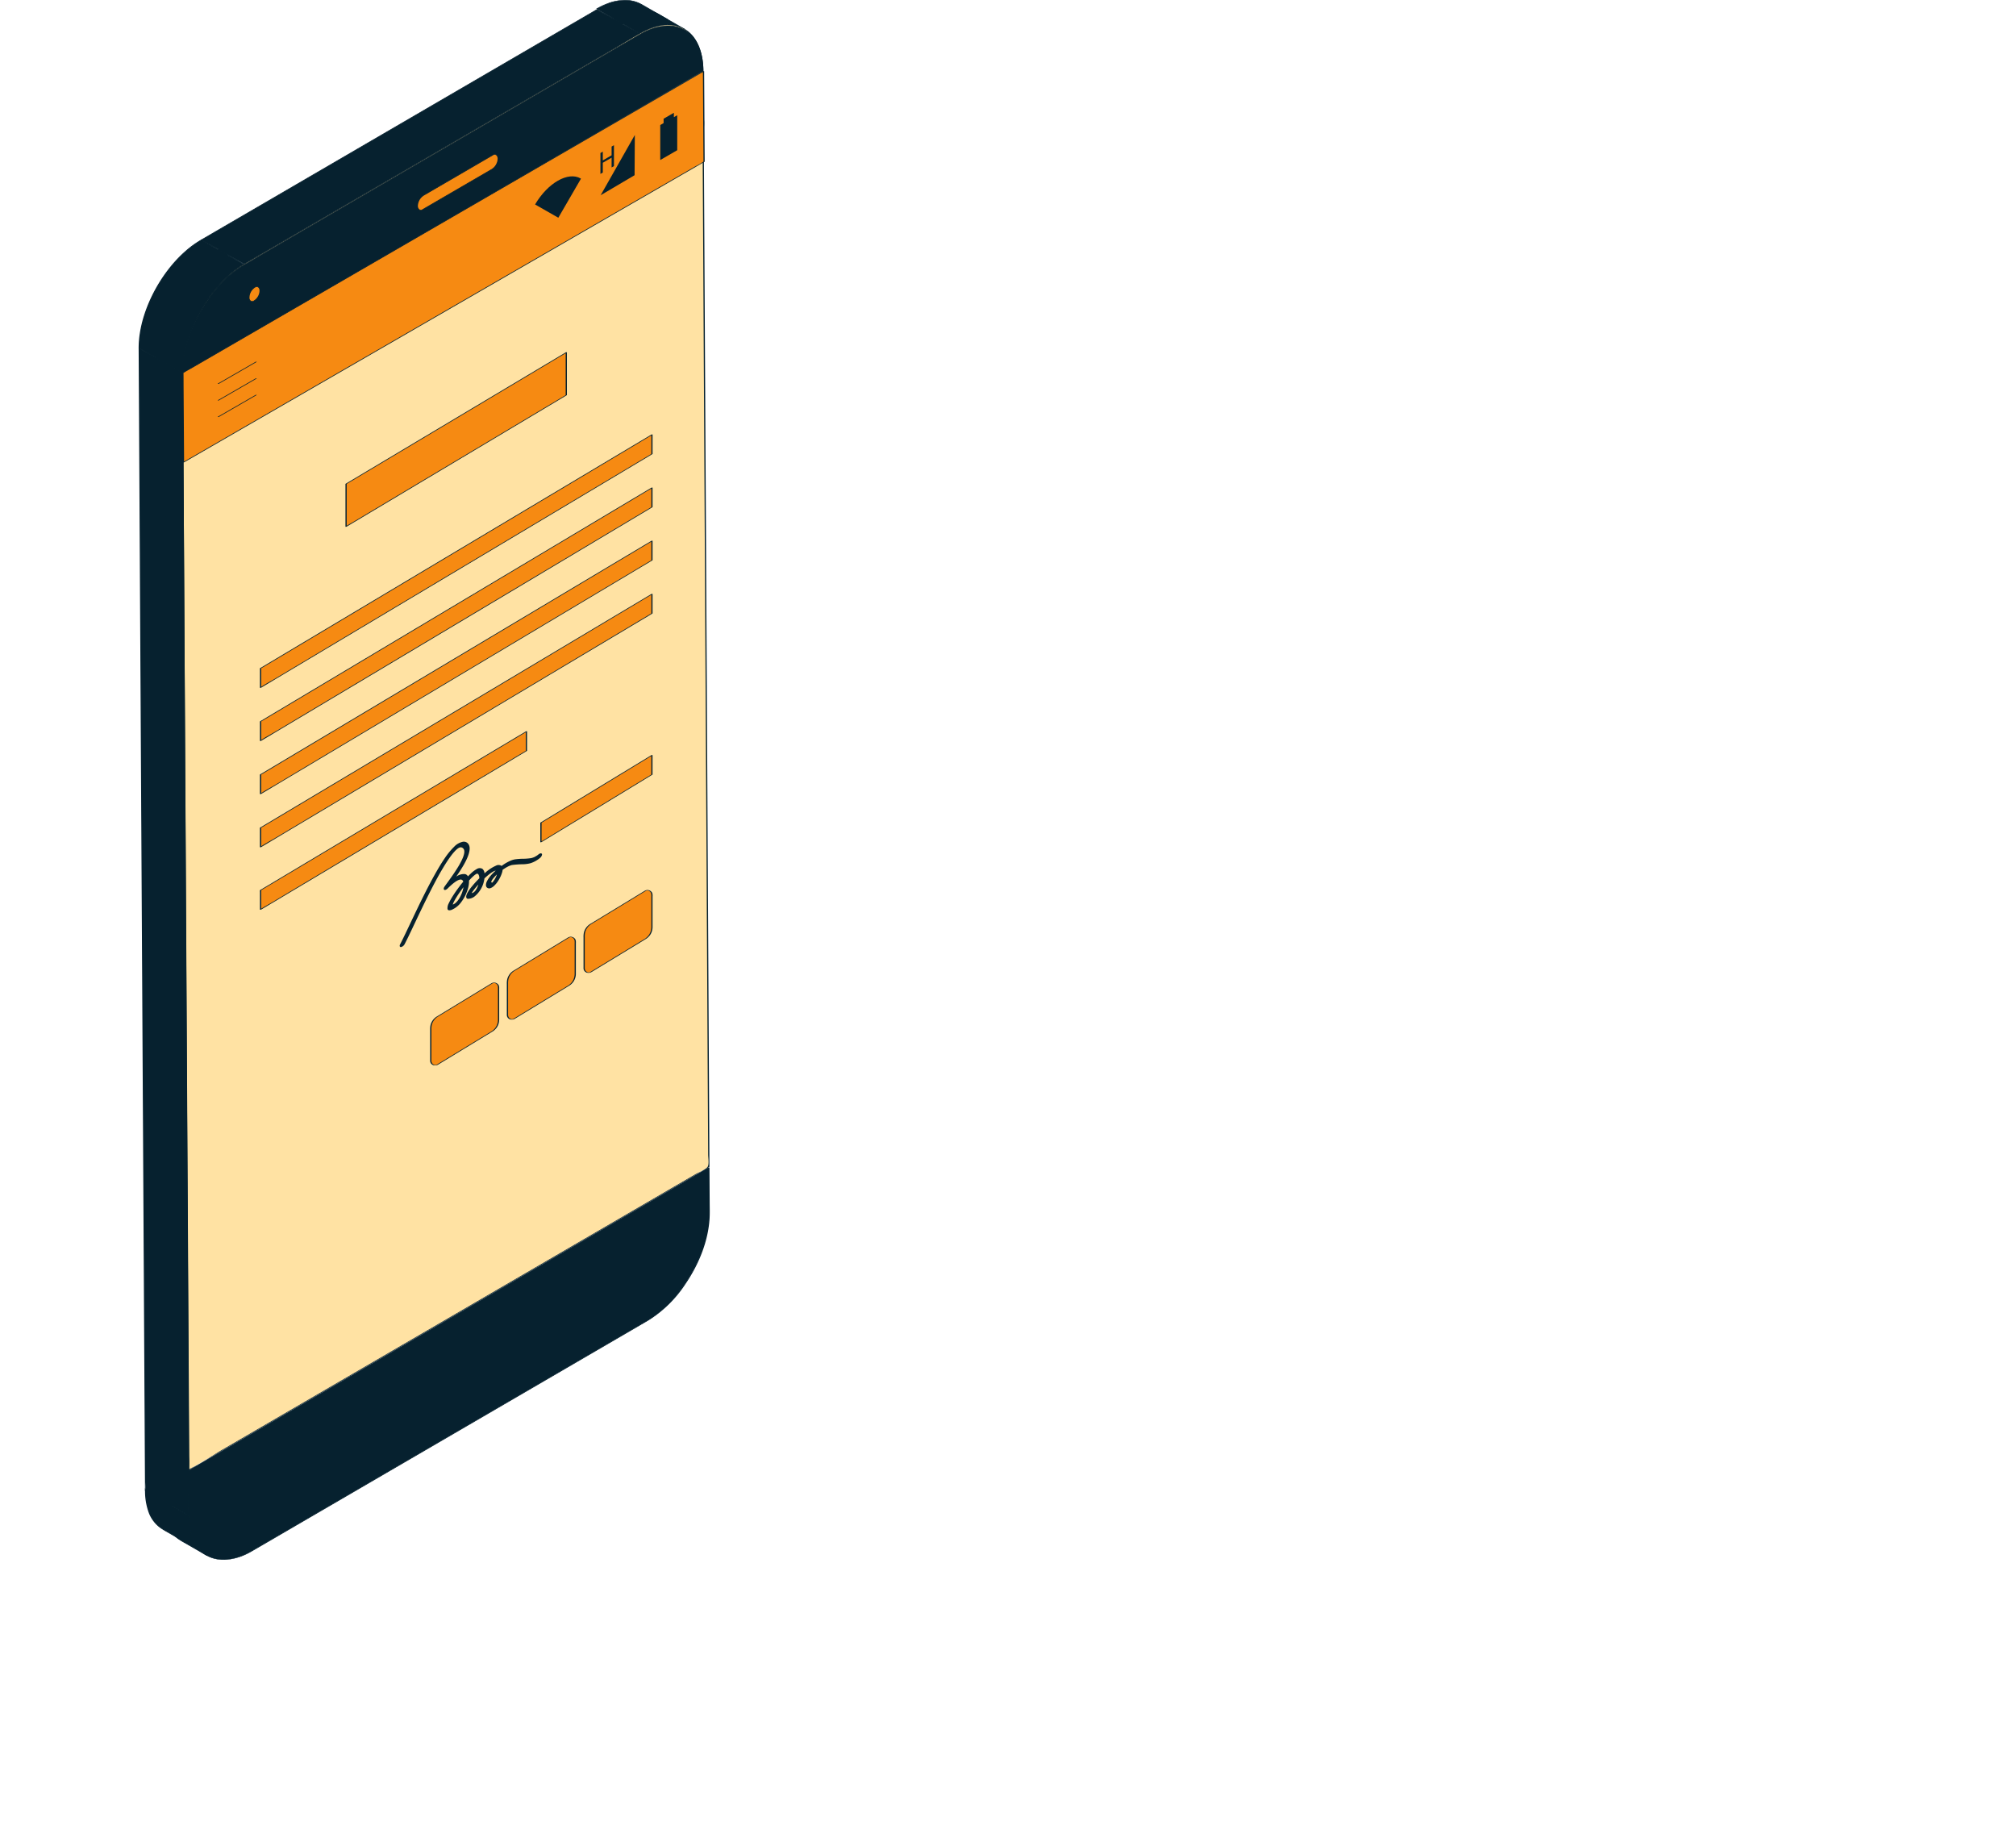<svg xmlns="http://www.w3.org/2000/svg" xmlns:xlink="http://www.w3.org/1999/xlink" width="829" height="754" viewBox="0 0 829 754">
  <defs>
    <clipPath id="clip-path">
      <rect id="Rectangle_630" data-name="Rectangle 630" width="217.608" height="635.284" fill="none"/>
    </clipPath>
    <clipPath id="clip-path-3">
      <rect id="Rectangle_624" data-name="Rectangle 624" width="18.761" height="22.755" fill="none"/>
    </clipPath>
    <clipPath id="clip-path-4">
      <rect id="Rectangle_625" data-name="Rectangle 625" width="29.452" height="9.869" fill="none"/>
    </clipPath>
    <clipPath id="clip-path-5">
      <rect id="Rectangle_626" data-name="Rectangle 626" width="20.833" height="480.126" fill="none"/>
    </clipPath>
    <clipPath id="clip-path-6">
      <rect id="Rectangle_627" data-name="Rectangle 627" width="173.811" height="100.625" fill="none"/>
    </clipPath>
    <clipPath id="clip-path-7">
      <rect id="Rectangle_628" data-name="Rectangle 628" width="36.694" height="50.855" fill="none"/>
    </clipPath>
    <clipPath id="clip-path-8">
      <rect id="Rectangle_636" data-name="Rectangle 636" width="217.609" height="635.628" fill="none"/>
    </clipPath>
    <clipPath id="clip-path-10">
      <rect id="Rectangle_631" data-name="Rectangle 631" width="18.762" height="22.755" fill="none"/>
    </clipPath>
    <clipPath id="clip-path-11">
      <rect id="Rectangle_632" data-name="Rectangle 632" width="29.454" height="9.869" fill="none"/>
    </clipPath>
    <clipPath id="clip-path-12">
      <rect id="Rectangle_633" data-name="Rectangle 633" width="173.812" height="100.625" fill="none"/>
    </clipPath>
  </defs>
  <g id="maintenance_02" data-name="maintenance 02" transform="translate(57)">
    <g id="Groupe_1580" data-name="Groupe 1580" transform="translate(0 0.001)">
      <g id="Groupe_1579" data-name="Groupe 1579">
        <g id="Groupe_1578" data-name="Groupe 1578" clip-path="url(#clip-path)">
          <g id="Groupe_1577" data-name="Groupe 1577" style="isolation: isolate">
            <g id="Groupe_1576" data-name="Groupe 1576">
              <g id="Groupe_1575" data-name="Groupe 1575" clip-path="url(#clip-path)">
                <g id="Groupe_1562" data-name="Groupe 1562" transform="translate(2.631 612.529)">
                  <g id="Groupe_1561" data-name="Groupe 1561">
                    <g id="Groupe_1560" data-name="Groupe 1560" clip-path="url(#clip-path-3)">
                      <path id="Tracé_8932" data-name="Tracé 8932" d="M35.385,3661.412,24.71,3655.26c-4.641-2.675-7.527-7.437-7.585-16.431l10.676,6.152c.052,8.073,2.95,13.759,7.585,16.431" transform="translate(-16.873 -3638.745)" fill="#06212f"/>
                      <path id="Tracé_8933" data-name="Tracé 8933" d="M34.355,3660.942l-3.074-1.772-5.416-3.122c-1.084-.624-2.213-1.213-3.242-1.927a13.608,13.608,0,0,1-4.535-5.383,23.168,23.168,0,0,1-1.923-8.956q-.029-.692-.032-1.385l-.467.073,2.909,1.677,5.275,3.04,1.9,1.094.494.285c.021.012.081.033.094.054,0,0,0,0,.006,0-.043-.08-.052.206-.036.107a.928.928,0,0,0,0,.145q.005.359.019.718a23.647,23.647,0,0,0,2.017,9.157,14.2,14.2,0,0,0,4.839,5.838q.365.245.745.465a.513.513,0,0,0,.347,0c.054-.015.176-.062.083-.116a13.667,13.667,0,0,1-5.141-5.487,22.218,22.218,0,0,1-2.332-8.879q-.045-.651-.063-1.3-.005-.18-.008-.36a1.521,1.521,0,0,0,0-.327.113.113,0,0,0-.045-.079,1.66,1.66,0,0,0-.3-.175l-1.637-.943-5.212-3c-1.152-.664-2.291-1.361-3.46-1.994l-.055-.032c-.07-.04-.468-.053-.467.074a25.836,25.836,0,0,0,1.592,9.51,13.9,13.9,0,0,0,4.248,5.759,27.682,27.682,0,0,0,3.369,2.115l5.331,3.072c1.231.71,2.448,1.46,3.7,2.132l.058.034a.515.515,0,0,0,.347,0c.054-.015.176-.062.083-.116" transform="translate(-15.628 -3638.332)" fill="#06212f"/>
                    </g>
                  </g>
                </g>
                <g id="Groupe_1565" data-name="Groupe 1565" transform="translate(188.156)">
                  <g id="Groupe_1564" data-name="Groupe 1564">
                    <g id="Groupe_1563" data-name="Groupe 1563" clip-path="url(#clip-path-4)">
                      <path id="Tracé_8934" data-name="Tracé 8934" d="M1137.379,2.22l10.676,6.152c-4.7-2.706-11.174-2.317-18.278,1.819L1119.1,4.039c7.1-4.136,13.583-4.525,18.278-1.819" transform="translate(-1118.852 -0.413)" fill="#06212f"/>
                      <path id="Tracé_8935" data-name="Tracé 8935" d="M1135.931,1.866l3.619,2.085,5.742,3.309,1.315.758.429-.112a13.728,13.728,0,0,0-6.406-1.742,20.309,20.309,0,0,0-7.646,1.366,30.162,30.162,0,0,0-4.661,2.225l.435-.03-3.619-2.085L1119.4,4.331l-1.315-.758.006.081A26.184,26.184,0,0,1,1125.88.538a15.447,15.447,0,0,1,6.8.025,12.6,12.6,0,0,1,3.252,1.3.516.516,0,0,0,.347,0c.053-.015.177-.063.083-.117a13.727,13.727,0,0,0-6.406-1.742,20.307,20.307,0,0,0-7.646,1.366,30.163,30.163,0,0,0-4.661,2.225c-.046.027-.033.059.006.081l3.619,2.085,5.742,3.309,1.315.758a.527.527,0,0,0,.435-.03,26.189,26.189,0,0,1,7.792-3.117,15.445,15.445,0,0,1,6.8.025,12.6,12.6,0,0,1,3.252,1.3.516.516,0,0,0,.347,0c.053-.015.177-.063.083-.117l-3.619-2.085-5.742-3.309-1.315-.758a.516.516,0,0,0-.347,0c-.054.015-.176.063-.083.117" transform="translate(-1117.618 -0.003)" fill="#06212f"/>
                    </g>
                  </g>
                </g>
                <g id="Groupe_1568" data-name="Groupe 1568" transform="translate(0.014 143.1)">
                  <g id="Groupe_1567" data-name="Groupe 1567">
                    <g id="Groupe_1566" data-name="Groupe 1566" clip-path="url(#clip-path-5)">
                      <path id="Tracé_8936" data-name="Tracé 8936" d="M21.91,1330.441,4.2,1320.261,1.581,850.487l17.632,10.069Z" transform="translate(-1.329 -850.404)" fill="#06212f"/>
                      <path id="Tracé_8937" data-name="Tracé 8937" d="M20.879,1329.971l-11.318-6.505c-1.876-1.078-3.784-2.115-5.633-3.238-.31-.188-.631-.3-.724-.493-.5-1.029-.02-3.546-.026-4.655l-.155-27.73-.266-47.783-.341-61.282-.388-69.636q-.2-35.69-.4-71.381-.188-33.7-.375-67.406l-.32-57.49Q.819,891.558.7,870.742.667,864.219.63,857.7a64.591,64.591,0,0,0-.038-6.785c-.1-.848.216-.637-.421-.753,1.33.244,3.061,1.748,4.219,2.409l7.393,4.222c1.7.97,4.081,1.84,5.533,3.16.277.251.3.128.4.338a4.925,4.925,0,0,1,.009,1.533q.064,11.105.127,22.211.125,21.72.249,43.44.168,29.363.337,58.726.2,34.034.391,68.068l.412,71.705q.2,34.343.394,68.685l.348,60.617q.132,22.912.263,45.823l.147,25.675q.009,1.638.019,3.276c0,.108.5.089.5-.035q-.039-6.849-.079-13.7-.106-18.545-.213-37.09-.157-27.239-.313-54.479l-.377-65.633q-.2-35.62-.409-71.24-.2-35.206-.4-70.412l-.368-64.068q-.148-25.741-.3-51.481-.094-16.446-.189-32.891l-.044-7.6a3.827,3.827,0,0,0-.007-1.254c-.149-.273-.714-.467-.985-.621l-6.021-3.438L.551,850.017c-.07-.04-.467-.053-.467.073L.16,863.785l.207,37.081q.152,27.233.3,54.466.183,32.809.365,65.617.2,35.611.4,71.223.2,35.2.392,70.4.179,32.026.357,64.053.143,25.735.287,51.469.091,16.442.183,32.883.021,3.8.042,7.6a3.826,3.826,0,0,0,.007,1.254c.149.275.718.471.99.627l6.048,3.476,10.711,6.156c.1.059.563-.035.429-.112" transform="translate(-0.084 -849.989)" fill="#06212f"/>
                    </g>
                  </g>
                </g>
                <g id="Groupe_1571" data-name="Groupe 1571" transform="translate(25.519 3.914)">
                  <g id="Groupe_1570" data-name="Groupe 1570">
                    <g id="Groupe_1569" data-name="Groupe 1569" clip-path="url(#clip-path-6)">
                      <path id="Tracé_8938" data-name="Tracé 8938" d="M163.737,124.079l-10.675-5.808L315.7,23.582l10.675,5.808Z" transform="translate(-152.812 -23.526)" fill="#06212f"/>
                      <path id="Tracé_8939" data-name="Tracé 8939" d="M162.719,123.75l-9.584-5.214-.77-.419c-.14-.076-.273-.221-.315-.093.006-.02.074-.038.088-.051a3.675,3.675,0,0,1,.668-.389l8.348-4.86,15.833-9.218L198.124,91.2l24.414-14.214L247.752,62.3,271.72,48.35l20.545-11.962,15.01-8.739,7.107-4.138.3-.177-.435.03,9.584,5.214.77.419c.14.076.273.221.315.093-.006.019-.074.038-.088.052a3.67,3.67,0,0,1-.668.389l-8.347,4.86-15.833,9.218L278.846,55.917,254.431,70.131,229.218,84.811,205.25,98.765,184.7,110.727,169.7,119.466l-7.108,4.138-.3.177c-.12.07.336.112.441.051l4.346-2.53,11.828-6.886,17.495-10.186L217.739,91.8l23.384-13.614L264.73,64.443l22.015-12.817,18.607-10.834L318.737,33c2.116-1.232,4.244-2.446,6.349-3.7.091-.054.183-.107.275-.16.045-.026.034-.06-.006-.081l-9.584-5.214c-.466-.253-1.016-.753-1.562-.542a4.14,4.14,0,0,0-.538.313l-8.021,4.67-15.676,9.127-21.124,12.3L244.5,63.891,219.134,78.658,194.977,92.723l-20.732,12.071-15.123,8.8-7.209,4.2-.3.177c-.045.026-.034.06.006.081l10.675,5.808c.1.056.563-.039.429-.112" transform="translate(-151.579 -23.253)" fill="#06212f"/>
                    </g>
                  </g>
                </g>
                <g id="Groupe_1574" data-name="Groupe 1574" transform="translate(0 98.568)">
                  <g id="Groupe_1573" data-name="Groupe 1573">
                    <g id="Groupe_1572" data-name="Groupe 1572" clip-path="url(#clip-path-7)">
                      <path id="Tracé_8940" data-name="Tracé 8940" d="M12.252,636.7,1.576,630.547c-.105-16.257,11.365-36.292,25.5-44.523l10.675,6.152c-14.137,8.231-25.607,28.267-25.5,44.524" transform="translate(-1.31 -585.932)" fill="#06212f"/>
                      <path id="Tracé_8941" data-name="Tracé 8941" d="M11.157,636.2,8.979,634.94l-4.464-2.573-3.558-2.05L.574,630.1c-.017-.01-.073-.03-.083-.047s.031-.012.027-.035a2.318,2.318,0,0,1,0-.438c.01-1.224.084-2.447.213-3.664a46.335,46.335,0,0,1,1.443-7.46,56.669,56.669,0,0,1,2.684-7.533A62.721,62.721,0,0,1,8.6,603.672a61.744,61.744,0,0,1,4.611-6.652,54.214,54.214,0,0,1,5.354-5.824,42.955,42.955,0,0,1,5.914-4.667q.743-.483,1.508-.929l-.435.031,3.611,2.081,5.751,3.314,1.314.757c0-.027,0-.054-.006-.081a42.313,42.313,0,0,0-7.894,6.038,56.34,56.34,0,0,0-6.919,8.066,62.98,62.98,0,0,0-5.526,9.416,57.539,57.539,0,0,0-3.682,9.949,43.4,43.4,0,0,0-1.5,9.915q-.016.591-.012,1.182c0,.108.5.089.5-.035a41.618,41.618,0,0,1,1.191-9.821,55.864,55.864,0,0,1,3.458-10.037,62.943,62.943,0,0,1,5.271-9.429,57.78,57.78,0,0,1,6.711-8.219,43.846,43.846,0,0,1,7.821-6.359q.5-.316,1.018-.615c.046-.027.033-.059-.006-.082l-3.611-2.081L27.3,586.276l-1.314-.757a.526.526,0,0,0-.435.03,40.487,40.487,0,0,0-6.049,4.359,51.927,51.927,0,0,0-5.505,5.562,60.386,60.386,0,0,0-4.826,6.5,63.186,63.186,0,0,0-3.992,7.171,59.019,59.019,0,0,0-2.948,7.468,49.141,49.141,0,0,0-1.774,7.564C.271,625.4.14,626.637.071,627.878q-.051.9-.057,1.8c0,.139-.051.38.043.479a.333.333,0,0,0,.069.04c.939.546,1.882,1.085,2.823,1.627l4.558,2.627,3.065,1.766.155.089c.1.059.563-.035.429-.112" transform="translate(0 -585.484)" fill="#06212f"/>
                    </g>
                  </g>
                </g>
              </g>
            </g>
          </g>
        </g>
      </g>
    </g>
    <g id="Groupe_1598" data-name="Groupe 1598" transform="translate(7.037 4.029)">
      <g id="Groupe_1597" data-name="Groupe 1597">
        <g id="Groupe_1596" data-name="Groupe 1596" clip-path="url(#clip-path-8)">
          <g id="Groupe_1595" data-name="Groupe 1595" style="isolation: isolate">
            <g id="Groupe_1594" data-name="Groupe 1594">
              <g id="Groupe_1593" data-name="Groupe 1593" clip-path="url(#clip-path-8)">
                <g id="Groupe_1583" data-name="Groupe 1583" transform="translate(2.631 612.873)">
                  <g id="Groupe_1582" data-name="Groupe 1582">
                    <g id="Groupe_1581" data-name="Groupe 1581" clip-path="url(#clip-path-10)">
                      <path id="Tracé_8942" data-name="Tracé 8942" d="M77.179,3687.385,66.5,3681.232c-4.635-2.671-7.533-8.357-7.585-16.43l10.676,6.152c.053,8.073,2.95,13.76,7.585,16.43" transform="translate(-58.666 -3664.718)" fill="#06212f"/>
                      <path id="Tracé_8943" data-name="Tracé 8943" d="M76.149,3686.914l-2.893-1.667L68,3682.217c-.993-.572-2.011-1.115-2.978-1.73a13.926,13.926,0,0,1-4.947-5.727,23.214,23.214,0,0,1-2.11-9.063q-.031-.663-.035-1.327l-.467.073,2.909,1.676,5.275,3.04,1.9,1.094.494.285c.021.012.081.033.094.054,0,0,0,0,.006,0-.043-.08-.052.206-.036.107a.948.948,0,0,0,0,.145q.006.359.019.718a23.644,23.644,0,0,0,2.017,9.157,14.2,14.2,0,0,0,4.839,5.838q.365.245.745.465a.512.512,0,0,0,.347,0c.054-.015.176-.062.083-.117a13.666,13.666,0,0,1-5.141-5.487,22.219,22.219,0,0,1-2.332-8.879q-.045-.65-.063-1.3-.005-.18-.008-.36a1.522,1.522,0,0,0,0-.327.114.114,0,0,0-.045-.079,1.658,1.658,0,0,0-.3-.175l-1.637-.943-5.212-3c-1.152-.664-2.291-1.361-3.46-1.994l-.055-.031c-.07-.04-.468-.053-.467.073a25.061,25.061,0,0,0,1.733,9.475,14.681,14.681,0,0,0,4.61,6.15,31.044,31.044,0,0,0,3.2,1.951l5.206,3c1.162.67,2.31,1.377,3.492,2.012l.058.033a.51.51,0,0,0,.347,0c.054-.015.176-.062.083-.117" transform="translate(-57.422 -3664.304)" fill="#06212f"/>
                    </g>
                  </g>
                </g>
                <g id="Groupe_1586" data-name="Groupe 1586" transform="translate(188.155)">
                  <g id="Groupe_1585" data-name="Groupe 1585">
                    <g id="Groupe_1584" data-name="Groupe 1584" clip-path="url(#clip-path-11)">
                      <path id="Tracé_8944" data-name="Tracé 8944" d="M1179.172,26.147l10.675,6.152c-4.7-2.706-11.173-2.317-18.278,1.819l-10.676-6.152c7.1-4.136,13.582-4.525,18.279-1.819" transform="translate(-1160.643 -24.34)" fill="#06212f"/>
                      <path id="Tracé_8945" data-name="Tracé 8945" d="M1177.724,25.794l3.619,2.085,5.742,3.309,1.315.758.429-.112a13.728,13.728,0,0,0-6.406-1.742,20.307,20.307,0,0,0-7.646,1.366,30.168,30.168,0,0,0-4.662,2.226l.435-.03-3.619-2.085-5.742-3.309-1.315-.758.006.081a26.19,26.19,0,0,1,7.792-3.117,15.446,15.446,0,0,1,6.8.025,12.594,12.594,0,0,1,3.252,1.3.515.515,0,0,0,.347,0c.053-.015.177-.063.083-.117a13.729,13.729,0,0,0-6.406-1.742,20.3,20.3,0,0,0-7.646,1.366,30.181,30.181,0,0,0-4.662,2.225c-.046.027-.033.059.006.081l3.619,2.085,5.742,3.309,1.315.758a.527.527,0,0,0,.435-.03,26.192,26.192,0,0,1,7.792-3.117,15.449,15.449,0,0,1,6.8.025,12.608,12.608,0,0,1,3.252,1.3.515.515,0,0,0,.347,0c.054-.015.176-.063.083-.117l-3.619-2.085-5.742-3.309-1.315-.758a.515.515,0,0,0-.347,0c-.054.015-.176.063-.083.117" transform="translate(-1159.41 -23.932)" fill="#06212f"/>
                    </g>
                  </g>
                </g>
                <g id="Groupe_1589" data-name="Groupe 1589" transform="translate(25.518 3.914)">
                  <g id="Groupe_1588" data-name="Groupe 1588">
                    <g id="Groupe_1587" data-name="Groupe 1587" clip-path="url(#clip-path-12)">
                      <path id="Tracé_8946" data-name="Tracé 8946" d="M205.531,148.006,194.855,142.2l162.637-94.69,10.676,5.808Z" transform="translate(-194.605 -47.453)" fill="#06212f"/>
                      <path id="Tracé_8947" data-name="Tracé 8947" d="M204.512,147.679l-9.585-5.214-.77-.419c-.14-.076-.273-.221-.315-.093.006-.019.074-.038.088-.051a3.682,3.682,0,0,1,.668-.389l8.347-4.86,15.833-9.218,21.139-12.307,24.414-14.214,25.213-14.679,23.968-13.955,20.545-11.962,15.01-8.739,7.108-4.138.3-.177-.435.03,9.585,5.214.77.419c.14.076.273.221.315.093-.006.019-.074.038-.088.051a3.672,3.672,0,0,1-.668.389l-8.347,4.86-15.833,9.218L320.639,79.845,296.224,94.06l-25.213,14.679-23.968,13.955L226.5,134.655l-15.009,8.739-7.108,4.138-.3.177c-.12.07.336.112.441.051l4.346-2.53,11.828-6.886,17.495-10.186,21.347-12.428,23.384-13.615,23.607-13.744,22.014-12.817L347.145,64.72l13.386-7.793c2.116-1.232,4.244-2.446,6.349-3.7.091-.054.184-.107.275-.16.045-.026.034-.06-.006-.081l-9.585-5.214c-.466-.253-1.016-.753-1.562-.542a4.1,4.1,0,0,0-.538.313l-8.021,4.67-15.676,9.127-21.124,12.3L286.29,87.82l-25.364,14.767-24.157,14.065-20.732,12.071-15.123,8.8-7.209,4.2-.3.177c-.045.026-.034.06.006.081l10.676,5.808c.1.056.563-.039.429-.112" transform="translate(-193.372 -47.182)" fill="#06212f"/>
                    </g>
                  </g>
                </g>
                <g id="Groupe_1592" data-name="Groupe 1592" transform="translate(0 98.568)">
                  <g id="Groupe_1591" data-name="Groupe 1591">
                    <g id="Groupe_1590" data-name="Groupe 1590" clip-path="url(#clip-path-7)">
                      <path id="Tracé_8948" data-name="Tracé 8948" d="M54.05,660.627l-10.675-6.152c-.106-16.257,11.364-36.292,25.5-44.523L79.552,616.1c-14.137,8.231-25.608,28.267-25.5,44.524" transform="translate(-43.108 -609.86)" fill="#06212f"/>
                      <path id="Tracé_8949" data-name="Tracé 8949" d="M52.953,660.123l-2.178-1.255L46.311,656.3l-3.558-2.05-.383-.221c-.017-.01-.073-.03-.082-.048s.031-.011.027-.035a2.3,2.3,0,0,1,0-.438c.01-1.224.084-2.447.213-3.664a46.354,46.354,0,0,1,1.443-7.46,56.659,56.659,0,0,1,2.684-7.533A62.728,62.728,0,0,1,50.4,627.6a61.739,61.739,0,0,1,4.611-6.652,54.225,54.225,0,0,1,5.354-5.824,42.94,42.94,0,0,1,5.914-4.666q.743-.483,1.508-.929l-.435.03,3.611,2.081,5.751,3.314,1.314.757c0-.027,0-.054-.006-.081a42.312,42.312,0,0,0-7.894,6.039,56.32,56.32,0,0,0-6.919,8.066,62.972,62.972,0,0,0-5.526,9.416A57.539,57.539,0,0,0,54,649.1a43.388,43.388,0,0,0-1.5,9.915q-.016.591-.012,1.182c0,.108.5.089.5-.035a41.606,41.606,0,0,1,1.192-9.821A55.862,55.862,0,0,1,57.64,640.3a62.956,62.956,0,0,1,5.271-9.429,57.8,57.8,0,0,1,6.711-8.219,43.843,43.843,0,0,1,7.821-6.359q.5-.316,1.018-.615c.046-.027.033-.059-.006-.082l-3.611-2.081L69.093,610.2l-1.314-.757a.527.527,0,0,0-.435.03,40.487,40.487,0,0,0-6.049,4.359,51.9,51.9,0,0,0-5.505,5.562,60.388,60.388,0,0,0-4.826,6.5,63.135,63.135,0,0,0-3.992,7.171,58.988,58.988,0,0,0-2.948,7.468,49.115,49.115,0,0,0-1.774,7.564c-.183,1.229-.314,2.466-.384,3.707q-.051.9-.057,1.8c0,.139-.051.38.043.479a.324.324,0,0,0,.069.04c.939.547,1.882,1.085,2.823,1.627l4.558,2.626,3.065,1.766.155.089c.1.059.563-.035.429-.112" transform="translate(-41.797 -609.412)" fill="#06212f"/>
                    </g>
                  </g>
                </g>
              </g>
            </g>
          </g>
        </g>
      </g>
    </g>
    <path id="Tracé_8950" data-name="Tracé 8950" d="M320.915,98.559l-.126-19.436c-.105-16.257-11.748-22.835-25.866-14.616L132.286,159.2c-14.137,8.231-25.607,28.267-25.5,44.523l.126,19.436,2.372,431.874,214-124.6Z" transform="translate(-88.805 -50.7)" fill="#ffe2a3"/>
    <path id="Tracé_8951" data-name="Tracé 8951" d="M319.925,98.086c-.041-6.259-.06-12.519-.122-18.778-.079-8.023-3.008-17.174-12.016-18.678-8.021-1.339-15.2,3.9-21.8,7.744l-73.086,42.551-74.029,43.1q-3.613,2.1-7.226,4.207a49.885,49.885,0,0,0-14.835,13.479c-6.76,9.089-11.5,20.324-11.525,31.77-.016,6.344.085,12.689.123,19.033q.087,14.493.159,28.987.206,37.443.411,74.886l.542,98.7q.279,50.747.557,101.493.229,41.658.457,83.317l.235,42.753.011,1.935c0,.131.416.041.472.008l21.287-12.394,51.12-29.763,61.841-36,53.45-31.12,17.5-10.187,5.553-3.233a12.74,12.74,0,0,0,2.9-1.687,1.567,1.567,0,0,1,.358-.209.053.053,0,0,0,.032-.043q-.032-5.752-.063-11.5-.087-15.751-.173-31.5-.127-23.2-.255-46.391l-.312-56.869q-.17-31-.34-62l-.344-62.586q-.16-29.186-.321-58.372-.136-24.782-.272-49.565-.1-17.741-.195-35.482-.03-5.528-.061-11.057c-.01-1.761.391-4.108-.032-5.829a3.357,3.357,0,0,1,0-.715c0-.108-.5-.089-.5.035q.078,14.236.156,28.473.2,35.815.393,71.63l.523,95.212q.273,49.748.546,99.5.23,41.889.46,83.778.132,24.121.265,48.242c.008,1.531.539,4.332-.4,5.266-1.226,1.22-3.511,2.044-4.995,2.908l-9.7,5.646-71.078,41.383-83.252,48.471-30.33,17.659c-4.542,2.644-9.088,5.905-13.881,8.081-.63.286.171.216.159.1a3.666,3.666,0,0,1,0-.863,29.326,29.326,0,0,0-.025-4.523q-.052-9.536-.1-19.073-.189-34.518-.379-69.036-.258-47.054-.517-94.107-.274-49.941-.548-99.882-.235-42.831-.47-85.661-.142-25.805-.284-51.61-.02-3.616-.04-7.232c-.038-6.262-.1-12.523-.121-18.785-.033-11.235,4.471-22.248,10.989-31.265a50.207,50.207,0,0,1,15.306-14.145q3.433-2.007,6.873-4l29.72-17.3,83.353-48.529L283.72,70c6.486-3.776,14.31-9.67,22.013-9.4,10.366.361,13.514,10.742,13.57,19.416q.059,9.051.117,18.1c0,.108.5.089.5-.035" transform="translate(-87.563 -50.245)" fill="#06212f"/>
    <path id="Tracé_8952" data-name="Tracé 8952" d="M121.621,2976.174l.12,18.465c.105,16.257,11.747,22.836,25.885,14.6l162.637-94.69c14.118-8.219,25.589-28.255,25.483-44.511l-.12-18.465Z" transform="translate(-101.146 -2371.501)" fill="#06212f"/>
    <path id="Tracé_8953" data-name="Tracé 8953" d="M120.125,2975.766q.048,7.5.1,15c.039,6.058.2,12.519,4.449,17.317,5.018,5.661,13.088,5.053,19.393,2.094,1.514-.71,2.945-1.571,4.389-2.411l15.8-9.2,27.388-15.945,33.41-19.452,33.7-19.62,28.813-16.775,18.18-10.585q1.68-.978,3.359-1.956a49.721,49.721,0,0,0,15.661-15.221c5.354-7.877,9.288-17.25,9.911-26.831.138-2.124.066-4.265.053-6.392q-.031-4.774-.062-9.549-.017-2.552-.033-5.106c0-.131-.416-.041-.472-.007l-5.761,3.354-15.556,9.057-22.978,13.378-28.2,16.42-30.711,17.881-31.089,18.1-28.984,16.875-24.421,14.219-17.615,10.255c-2.778,1.617-5.567,3.216-8.333,4.852-.117.069-.235.137-.353.206s.336.112.441.051l5.761-3.354,15.556-9.057,22.978-13.378,28.2-16.42,30.711-17.881,31.089-18.1,28.984-16.875,24.421-14.218,17.615-10.256c2.757-1.6,5.685-3.071,8.333-4.852.112-.075.236-.137.353-.206l-.472-.008q.048,7.415.1,14.829c.013,2.069.081,4.151-.054,6.217a48.261,48.261,0,0,1-3.185,13.939,58.756,58.756,0,0,1-16.689,24.055,48.284,48.284,0,0,1-6.789,4.644l-14.482,8.431-26.121,15.208-32.683,19.029-33.57,19.545-29.461,17.153-19.711,11.476c-5.323,3.1-10.814,6.853-17.242,6.577a12.816,12.816,0,0,1-9.376-4.6c-2.609-3.143-3.725-7.268-4.027-11.274-.155-2.052-.1-4.13-.114-6.187l-.061-9.37-.033-5.106c0-.108-.5-.089-.5.035" transform="translate(-99.901 -2371.074)" fill="#06212f"/>
    <path id="Tracé_8954" data-name="Tracé 8954" d="M320.789,81.169c-.105-16.257-11.748-22.835-25.866-14.616l-162.637,94.69c-14.137,8.231-25.607,28.267-25.5,44.524l.126.482,213.879-124.6Z" transform="translate(-88.805 -52.401)" fill="#06212f"/>
    <path id="Tracé_8955" data-name="Tracé 8955" d="M319.5,80.7c-.073-6.467-2.1-13.812-8.379-16.873-5.829-2.843-12.665-.805-17.96,2.25-2.281,1.316-4.552,2.65-6.827,3.975l-17.9,10.419L243.082,95.231l-29.208,17.005-29.453,17.148-26.09,15.19-19.12,11.132q-4.271,2.487-8.542,4.973a47.389,47.389,0,0,0-13.023,11.612,60.26,60.26,0,0,0-11.359,22.778,45.829,45.829,0,0,0-1.035,5.64,14.729,14.729,0,0,0-.138,5.1c.035.133.4.052.472.008l5.758-3.354,15.664-9.125,23.155-13.489L178.4,163.405l30.9-18,31.144-18.143,28.978-16.882,24.4-14.213,17.4-10.138,5.324-3.1a29.72,29.72,0,0,0,2.67-1.556c.329-.242.289-.089.289-.674,0-.107-.5-.09-.5.035,0,.55.077.382-.3.634-.337.222-.7.41-1.052.613l-4.175,2.432-15.51,9.035-22.891,13.336-28.141,16.394L216.153,141.1l-31.079,18.105L156,176.146l-24.5,14.275-17.628,10.27c-2.768,1.612-5.708,3.085-8.368,4.875-.112.075-.236.138-.353.206l.472.008a14.749,14.749,0,0,1,.138-5.105,46.048,46.048,0,0,1,1.11-5.939,57.715,57.715,0,0,1,4.638-12.124,55.763,55.763,0,0,1,16.065-19.559,97.8,97.8,0,0,1,8.887-5.434L153,147.985l24.292-14.143,28.343-16.5,29.294-17.055,26.525-15.443,20.405-11.88,10.857-6.321a31.036,31.036,0,0,1,7.433-3.333,15.169,15.169,0,0,1,10.151.448,13.454,13.454,0,0,1,6.36,6.212,23.923,23.923,0,0,1,2.333,10.766c0,.109.505.089.5-.035" transform="translate(-87.263 -51.949)" fill="#06212f"/>
    <path id="Tracé_8956" data-name="Tracé 8956" d="M71.988,1340.6,69.5,908.619V889.185l-7.7-4.409,2.49,451.374Z" transform="translate(-51.393 -735.819)" fill="#06212f"/>
    <path id="Tracé_8957" data-name="Tracé 8957" d="M71,1340.166q-.036-6.28-.072-12.559-.1-17.006-.2-34.012-.145-25.082-.289-50.163l-.348-60.458q-.189-32.7-.377-65.4-.187-32.427-.374-64.854-.17-29.4-.339-58.809-.136-23.633-.273-47.267-.087-15.149-.175-30.3-.047-8.255-.047-16.51v-11.08a.053.053,0,0,0-.037-.038l-7.7-4.409c-.07-.04-.467-.053-.467.074L60.371,897l.188,34.117.278,50.452.337,61.081q.183,33.252.367,66.5.184,33.288.367,66.577.169,30.745.339,61.49l.279,50.623.191,34.707.053,9.6c0,.8-.38,2.857.02,3.591.345.633,2.139,1.262,2.748,1.614l4.99,2.883c.1.059.563-.035.429-.112l-5.354-3.093c-.506-.292-2.074-.912-2.31-1.357a3.634,3.634,0,0,1-.007-1.178q-.019-3.5-.039-7-.084-15.13-.167-30.26-.131-23.735-.262-47.47-.164-29.665-.327-59.329-.181-32.8-.362-65.61-.185-33.5-.37-67-.173-31.411-.347-62.823-.146-26.569-.293-53.138-.106-19.238-.212-38.477L60.844,891.4a40.656,40.656,0,0,0-.035-6.272,5.068,5.068,0,0,1,0-.782l-.467.073,5.354,3.065c1.218.7,2.261.8,2.309,2.14.172,4.813,0,9.662,0,14.478,0,2,0,4.007.011,6.01q.063,11,.127,22.008l.242,42.068.325,56.284q.186,32.215.371,64.43.194,33.592.387,67.184.184,31.943.368,63.887.157,27.291.315,54.582.115,19.91.229,39.82c.037,6.314-.209,12.7.11,19.01.014.271,0,.545,0,.816,0,.108.5.089.5-.035" transform="translate(-50.149 -735.405)" fill="#06212f"/>
    <path id="Tracé_8958" data-name="Tracé 8958" d="M683.084,399.834l28.429-16.551a5.356,5.356,0,0,0,2.409-4.23c-.01-1.53-1.1-2.167-2.445-1.382l-28.429,16.552a5.382,5.382,0,0,0-2.409,4.207c.01,1.552,1.116,2.177,2.445,1.4" transform="translate(-566.05 -313.808)" fill="#f68a12"/>
    <path id="Tracé_8959" data-name="Tracé 8959" d="M681.973,399.447l.984-.573,2.637-1.535,3.814-2.22,4.516-2.629,4.742-2.761,4.494-2.616,3.758-2.188,2.577-1.5c.39-.227.8-.437,1.171-.7a5.458,5.458,0,0,0,2.093-3.294c.208-1.015.041-2.411-1.209-2.575a3.477,3.477,0,0,0-2.2.715l-2.271,1.322-3.57,2.079-4.388,2.555-4.731,2.754-4.6,2.678-3.991,2.324-2.908,1.693q-.675.393-1.35.786a4.921,4.921,0,0,0-1.658,1.674c-.618.994-1.174,2.493-.6,3.626.521,1.036,1.842.872,2.7.386.1-.056-.058-.1-.1-.1a.571.571,0,0,0-.343.053,1.2,1.2,0,0,1-1.412.051,1.878,1.878,0,0,1-.56-1.53,5.283,5.283,0,0,1,1.664-3.539,7.38,7.38,0,0,1,1.452-.973l2.39-1.391,3.586-2.088,4.34-2.527,4.646-2.7,4.5-2.621,3.924-2.285,2.866-1.668,1.375-.8a1.231,1.231,0,0,1,1.509-.065,1.924,1.924,0,0,1,.52,1.546,4.768,4.768,0,0,1-.508,1.9,5.008,5.008,0,0,1-1.887,2.155l-.377.22-2.031,1.183-3.322,1.934L700,388.647l-4.613,2.685L690.8,394l-4.094,2.384-3.163,1.841-1.786,1.04-.23.134c-.1.057.057.1.1.1a.567.567,0,0,0,.343-.053" transform="translate(-564.719 -313.395)" fill="#06212f"/>
    <path id="Tracé_8960" data-name="Tracé 8960" d="M271.553,706.014a5.108,5.108,0,0,0,2.3-4.025c-.009-1.476-1.055-2.071-2.336-1.325a5.112,5.112,0,0,0-2.306,4.027c.009,1.476,1.055,2.071,2.34,1.322" transform="translate(-223.89 -582.436)" fill="#f68a12"/>
    <path id="Tracé_8961" data-name="Tracé 8961" d="M270.492,705.585a5.111,5.111,0,0,0,2.188-3.024c.252-.924.27-2.378-.875-2.7-1.164-.322-2.311.537-2.99,1.4a4.553,4.553,0,0,0-1.082,3.517,1.4,1.4,0,0,0,.968,1.127,2.406,2.406,0,0,0,1.791-.321c.1-.056-.058-.1-.1-.1a.568.568,0,0,0-.343.053,1.191,1.191,0,0,1-1.214.143,1.438,1.438,0,0,1-.625-1.069,4.989,4.989,0,0,1,2.076-4.266,1.414,1.414,0,0,1,1.247-.309c.93.367.86,1.691.663,2.475a4.994,4.994,0,0,1-2.148,3.027c-.1.057.057.1.1.1a.563.563,0,0,0,.343-.053" transform="translate(-222.608 -581.982)" fill="#06212f"/>
    <path id="Tracé_8962" data-name="Tracé 8962" d="M108.4,334.9,322.47,211.294l-.226-37.149-214.085,124Z" transform="translate(-89.95 -144.826)" fill="#f68a12"/>
    <path id="Tracé_8963" data-name="Tracé 8963" d="M107.379,334.5l5.723-3.3,15.575-8.993,23.037-13.3,28.108-16.23,30.789-17.778,31.079-17.945,28.978-16.732,24.487-14.139,17.605-10.165c2.777-1.6,5.566-3.189,8.333-4.812.118-.069.236-.136.355-.2a.053.053,0,0,0,.031-.043q-.038-6.293-.076-12.587-.061-9.974-.121-19.947-.014-2.308-.028-4.615c0-.131-.416-.041-.472-.008L315.063,177l-15.618,9.047-23.035,13.343-28.186,16.326-30.778,17.828-31.061,17.991-28.957,16.772-24.466,14.171L115.373,292.67c-2.775,1.607-5.561,3.2-8.324,4.822l-.354.205a.053.053,0,0,0-.032.043q.041,6.192.082,12.385.066,9.888.131,19.776l.03,4.589c0,.108.5.089.5-.035q-.1-15.623-.207-31.246c-.011-1.715,0-3.431-.034-5.146-.009-.41-.087-.255.225-.465,1.041-.7,2.2-1.273,3.282-1.9l16.357-9.475,26.406-15.3L186.285,251.9l35.674-20.663,34.892-20.211,30.64-17.748,22.448-13,10.817-6.266.465-.269-.472-.008q.095,15.612.19,31.224.016,2.71.033,5.419c0,.495.11.364-.182.588a29,29,0,0,1-3.173,1.832l-16.246,9.381-26.4,15.244-32.822,18.952-35.776,20.657-35.007,20.214-30.525,17.626-22.608,13.055L107.4,334.178l-.465.269c-.12.069.336.112.441.051" transform="translate(-88.706 -144.399)" fill="#06212f"/>
    <path id="Tracé_8964" data-name="Tracé 8964" d="M1275.5,279.684v-1.8l4.225-2.439v1.8l1.38-.8v14.387l-6.984,4.032V280.481Z" transform="translate(-1059.62 -229.069)" fill="#06212f"/>
    <path id="Tracé_8965" data-name="Tracé 8965" d="M1142.477,346.187l.1-16.537-14.056,24.769Z" transform="translate(-938.527 -274.151)" fill="#06212f"/>
    <path id="Tracé_8966" data-name="Tracé 8966" d="M1133.557,354.65v8.586l-.966.558v-4.026l-3.619,2.089v4.026l-.977.564v-8.586l.977-.564v3.592l3.619-2.09v-3.592Z" transform="translate(-938.092 -294.942)" fill="#06212f"/>
    <path id="Tracé_8967" data-name="Tracé 8967" d="M977.915,447.652l9.317-16.07-.145-.085c-5.168-2.946-13.526,1.842-18.735,10.7Z" transform="translate(-805.326 -358.129)" fill="#06212f"/>
    <line id="Ligne_279" data-name="Ligne 279" x1="15.514" y2="8.957" transform="translate(32.78 148.804)" fill="#597eab"/>
    <path id="Tracé_8968" data-name="Tracé 8968" d="M208.754,883.425l-1.549.894-3.7,2.136-4.474,2.583-3.884,2.242-1.271.734a5.644,5.644,0,0,0-.61.352.242.242,0,0,1-.027.016c-.1.057.058.1.1.1a.568.568,0,0,0,.343-.053l1.549-.894,3.7-2.136,4.474-2.583,3.884-2.242,1.271-.734a5.6,5.6,0,0,0,.61-.352.253.253,0,0,1,.027-.015c.1-.057-.058-.1-.1-.1a.569.569,0,0,0-.343.053" transform="translate(-160.681 -734.647)" fill="#06212f"/>
    <line id="Ligne_280" data-name="Ligne 280" x1="15.514" y2="8.957" transform="translate(32.78 162.421)" fill="#597eab"/>
    <path id="Tracé_8969" data-name="Tracé 8969" d="M208.754,964.311l-1.549.894-3.7,2.136-4.474,2.583-3.884,2.242-1.271.734a5.644,5.644,0,0,0-.61.352.242.242,0,0,1-.027.016c-.1.057.058.1.1.1a.567.567,0,0,0,.343-.053l1.549-.894,3.7-2.136,4.474-2.583,3.884-2.242,1.271-.734a5.592,5.592,0,0,0,.61-.352.265.265,0,0,1,.027-.016c.1-.056-.058-.1-.1-.1a.567.567,0,0,0-.343.053" transform="translate(-160.681 -801.915)" fill="#06212f"/>
    <line id="Ligne_281" data-name="Ligne 281" x1="15.514" y2="8.957" transform="translate(32.78 155.642)" fill="#597eab"/>
    <path id="Tracé_8970" data-name="Tracé 8970" d="M208.754,924.041l-1.549.894-3.7,2.136-4.474,2.583-3.884,2.242-1.271.734a5.614,5.614,0,0,0-.61.352.274.274,0,0,1-.027.016c-.1.057.058.1.1.1a.567.567,0,0,0,.343-.053l1.549-.894,3.7-2.136,4.474-2.583,3.884-2.242,1.271-.734a5.6,5.6,0,0,0,.61-.352.265.265,0,0,1,.027-.016c.1-.056-.058-.1-.1-.1a.567.567,0,0,0-.343.053" transform="translate(-160.681 -768.424)" fill="#06212f"/>
    <path id="Tracé_8971" data-name="Tracé 8971" d="M458.813,1069.442,297.877,1165.51v-7.953l160.936-96.068Z" transform="translate(-247.728 -882.783)" fill="#f68a12"/>
    <path id="Tracé_8972" data-name="Tracé 8972" d="M457.321,1068.991,453,1071.572l-11.677,6.971-17.366,10.366-21.129,12.613-23.14,13.813-23.356,13.942-21.776,13-18.4,10.985-13.232,7.9c-2.078,1.24-4.272,2.382-6.273,3.745-.084.057-.175.1-.262.156l.472.008v-5.153c0-.849.015-1.7,0-2.548,0-.193-.026-.189,0-.23a2.023,2.023,0,0,1,.521-.311l1.087-.649,9.583-5.72,16.371-9.773,20.989-12.529,23.81-14.213,24.481-14.614,23.11-13.795,19.6-11.7,14.275-8.521,6.787-4.052.288-.172-.472-.008v7.953c0,.107.5.09.5-.035v-7.953c0-.13-.416-.041-.472-.008l-4.672,2.789-12.7,7.58-18.606,11.106-22.5,13.429-24.413,14.573-24.146,14.414L328.387,1138l-17.616,10.515-11.287,6.738-2.632,1.571c-.111.066-.373.159-.45.268a.673.673,0,0,0-.051.406v7.6c0,.13.416.041.472.008l4.324-2.581,11.677-6.971,17.366-10.366,21.129-12.612,23.14-13.813,23.356-13.942,21.776-13,18.4-10.984,13.232-7.9c2.091-1.248,4.192-2.479,6.273-3.744l.262-.157c.12-.071-.336-.113-.441-.051" transform="translate(-246.456 -882.357)" fill="#06212f"/>
    <path id="Tracé_8973" data-name="Tracé 8973" d="M458.813,1199.225l-160.936,96.068v-7.952l160.936-96.068Z" transform="translate(-247.728 -990.716)" fill="#f68a12"/>
    <path id="Tracé_8974" data-name="Tracé 8974" d="M457.321,1198.774,453,1201.354l-11.677,6.971-17.366,10.366L402.825,1231.3l-23.14,13.813-23.356,13.942-21.776,13-18.4,10.985-13.232,7.9c-2.078,1.24-4.272,2.382-6.273,3.745-.084.057-.175.1-.262.156l.472.008V1289.7c0-.849.015-1.7,0-2.547,0-.193-.026-.189,0-.23a2.029,2.029,0,0,1,.521-.311l1.087-.649,9.583-5.72,16.371-9.773,20.989-12.529,23.81-14.213,24.481-14.614,23.11-13.8,19.6-11.7,14.275-8.521,6.787-4.052.288-.172-.472-.008v7.953c0,.107.5.09.5-.035v-7.953c0-.13-.416-.041-.472-.008l-4.672,2.789-12.7,7.58L421.345,1212.3l-22.5,13.429L374.435,1240.3l-24.146,14.414-21.9,13.074L310.772,1278.3l-11.287,6.738-2.632,1.571c-.111.066-.373.159-.45.268a.674.674,0,0,0-.051.406v7.6c0,.13.416.041.472.008l4.324-2.581,11.677-6.971,17.366-10.366,21.129-12.613,23.14-13.813,23.356-13.942,21.776-13,18.4-10.984,13.232-7.9c2.091-1.248,4.192-2.479,6.273-3.744.087-.053.175-.1.262-.156.12-.072-.336-.113-.441-.051" transform="translate(-246.456 -990.29)" fill="#06212f"/>
    <path id="Tracé_8975" data-name="Tracé 8975" d="M458.813,1329.008l-160.936,96.068v-7.952l160.936-96.068Z" transform="translate(-247.728 -1098.65)" fill="#f68a12"/>
    <path id="Tracé_8976" data-name="Tracé 8976" d="M457.321,1328.556,453,1331.137l-11.677,6.971-17.366,10.366-21.129,12.612-23.14,13.813-23.356,13.942-21.776,13-18.4,10.984-13.232,7.9c-2.078,1.24-4.272,2.382-6.273,3.744-.084.057-.175.1-.262.156l.472.008v-5.153c0-.848.015-1.7,0-2.547,0-.193-.026-.189,0-.23a2.026,2.026,0,0,1,.521-.311l1.087-.649,9.583-5.721,16.371-9.773,20.989-12.529,23.81-14.213,24.481-14.614,23.11-13.8,19.6-11.7,14.275-8.521,6.787-4.051.288-.172-.472-.008v7.952c0,.107.5.09.5-.035v-7.952c0-.13-.416-.041-.472-.008l-4.672,2.789-12.7,7.58-18.606,11.106-22.5,13.429-24.413,14.573-24.146,14.413-21.9,13.074-17.616,10.515-11.287,6.737-2.632,1.571c-.111.066-.373.16-.45.268a.673.673,0,0,0-.051.406v7.6c0,.13.416.041.472.008l4.324-2.581,11.677-6.971,17.366-10.366,21.129-12.612,23.14-13.813,23.356-13.942,21.776-13,18.4-10.984,13.232-7.9c2.091-1.248,4.192-2.48,6.273-3.745.087-.053.175-.1.262-.156.12-.072-.336-.114-.441-.051" transform="translate(-246.456 -1098.223)" fill="#06212f"/>
    <path id="Tracé_8977" data-name="Tracé 8977" d="M458.813,1458.791l-160.936,96.068v-7.952l160.936-96.068Z" transform="translate(-247.728 -1206.583)" fill="#f68a12"/>
    <path id="Tracé_8978" data-name="Tracé 8978" d="M457.321,1458.34,453,1460.921l-11.677,6.971-17.366,10.366-21.129,12.612-23.14,13.813-23.356,13.942-21.776,13-18.4,10.985-13.232,7.9c-2.078,1.24-4.272,2.383-6.273,3.745-.084.057-.175.1-.262.156l.472.008v-5.153c0-.849.015-1.7,0-2.547,0-.193-.026-.19,0-.23a2.03,2.03,0,0,1,.521-.311l1.087-.649,9.583-5.72,16.371-9.773,20.989-12.529,23.81-14.213,24.481-14.614,23.11-13.8,19.6-11.7,14.275-8.521,6.787-4.052.288-.172-.472-.008v7.953c0,.107.5.09.5-.035V1450.4c0-.13-.416-.041-.472-.008l-4.672,2.789-12.7,7.58-18.606,11.106-22.5,13.429-24.413,14.573-24.146,14.413-21.9,13.074-17.616,10.515-11.287,6.737-2.632,1.571c-.111.066-.373.159-.45.268a.673.673,0,0,0-.051.406v7.6c0,.13.416.041.472.008l4.324-2.581,11.677-6.971,17.366-10.366,21.129-12.613,23.14-13.813,23.356-13.942,21.776-13L438,1470.19l13.232-7.9c2.091-1.248,4.192-2.479,6.273-3.744.087-.053.175-.1.262-.156.12-.072-.336-.113-.441-.051" transform="translate(-246.456 -1206.157)" fill="#06212f"/>
    <path id="Tracé_8979" data-name="Tracé 8979" d="M407.211,1794.3l-109.334,65.266v-7.953l109.334-65.265Z" transform="translate(-247.728 -1485.61)" fill="#f68a12"/>
    <path id="Tracé_8980" data-name="Tracé 8980" d="M405.63,1793.852l-2.937,1.754-7.933,4.736-11.8,7.042-14.354,8.568-15.72,9.384-15.867,9.471-14.794,8.831-12.5,7.463-8.989,5.366c-1.414.844-2.89,1.631-4.262,2.544-.057.038-.119.071-.178.106l.472.008V1851.8c0-.169-.007-.34,0-.51,0-.056.022-.154-.029-.078.014-.02.056-.029.075-.045a3.327,3.327,0,0,1,.479-.286l5.7-3.405,10.7-6.386,14.234-8.5,16.31-9.736,16.926-10.1,16.126-9.626,13.808-8.242,10-5.968,4.769-2.847.2-.122-.472-.008v7.953c0,.107.5.09.5-.035v-7.953c0-.13-.416-.041-.472-.008l-3.313,1.977-8.887,5.305-13.083,7.81-15.669,9.354-16.952,10.119-16.583,9.9-14.92,8.906L304.6,1846.21l-6.975,4.164-.84.5a2.066,2.066,0,0,0-.428.255c-.18.192-.088.571-.088.836v7.194c0,.13.416.041.472.008l2.937-1.753,7.933-4.736,11.8-7.042,14.354-8.568,15.72-9.384,15.867-9.472,14.794-8.831,12.5-7.463,8.989-5.366c1.42-.848,2.85-1.681,4.262-2.544l.178-.106c.12-.072-.336-.113-.441-.051" transform="translate(-246.367 -1485.184)" fill="#06212f"/>
    <path id="Tracé_8981" data-name="Tracé 8981" d="M1028.369,1852.4l-45.638,27.76V1872.2l45.638-27.76Z" transform="translate(-817.285 -1533.923)" fill="#f68a12"/>
    <path id="Tracé_8982" data-name="Tracé 8982" d="M1026.9,1851.945l-1.228.747-3.316,2.017-4.914,2.989-6,3.647-6.547,3.982-6.647,4.043-6.161,3.748-5.223,3.177-3.754,2.284c-.591.359-1.193.705-1.774,1.079l-.077.047.472.008v-6.727a9.263,9.263,0,0,0,0-1.15c-.009-.073.023-.076-.027-.035a.251.251,0,0,1,.049-.03,7.066,7.066,0,0,0,.692-.421l3.484-2.119,5.635-3.428,7.012-4.265,7.617-4.633,7.448-4.531,6.492-3.949,4.787-2.912,2.317-1.409.1-.061-.472-.008v7.953c0,.107.5.09.5-.035V1844c0-.13-.416-.042-.472-.008l-1.61.979-4.279,2.6-6.175,3.756-7.3,4.439-7.647,4.652-7.24,4.4-6.035,3.671-4.043,2.459-1.036.63c-.077.047-.163.089-.236.143s-.071.075-.071.163v7.856c0,.13.416.042.472.008l1.228-.747,3.315-2.017,4.914-2.989,6-3.647,6.547-3.983,6.647-4.043,6.161-3.748,5.223-3.177,3.755-2.284c.591-.359,1.189-.711,1.775-1.079l.077-.047c.1-.058-.056-.1-.1-.1a.561.561,0,0,0-.343.053" transform="translate(-816.04 -1533.497)" fill="#06212f"/>
    <path id="Tracé_8983" data-name="Tracé 8983" d="M1090.929,2188.037l22.4-13.624a1.826,1.826,0,0,1,2.774,1.56v13.357a5.632,5.632,0,0,1-2.705,4.812l-22.4,13.624a1.826,1.826,0,0,1-2.774-1.56v-13.357a5.633,5.633,0,0,1,2.705-4.812" transform="translate(-905.017 -1808.117)" fill="#f68a12"/>
    <path id="Tracé_8984" data-name="Tracé 8984" d="M1089.905,2187.681l1.613-.981,4.045-2.461,5.271-3.206,5.329-3.241,4.209-2.56c.637-.387,1.271-.781,1.911-1.162a1.3,1.3,0,0,1,1.108-.155,1.774,1.774,0,0,1,1.194,1.421,7.6,7.6,0,0,1,.02,1.084v12.46a5.71,5.71,0,0,1-.992,3.267,5.826,5.826,0,0,1-1.8,1.661l-.829.5-3.561,2.166-5.095,3.1-5.423,3.3-4.588,2.791-2.575,1.566-.192.117a1.3,1.3,0,0,1-1.157.135,1.779,1.779,0,0,1-1.148-1.457,3.594,3.594,0,0,1-.013-.42v-12.577a8.626,8.626,0,0,1,.1-1.641,5.627,5.627,0,0,1,2.573-3.709c.1-.059-.055-.1-.1-.1a.557.557,0,0,0-.343.053,5.752,5.752,0,0,0-2.636,3.8,8.727,8.727,0,0,0-.1,1.66v12.634a2.187,2.187,0,0,0,.1.729,1.931,1.931,0,0,0,1.339,1.214,2.477,2.477,0,0,0,1.939-.331l.88-.536,3.676-2.236,5.2-3.164,5.493-3.341,4.546-2.765,2.364-1.438a5.955,5.955,0,0,0,1.87-1.745,5.806,5.806,0,0,0,.972-3.264v-12.591a3.66,3.66,0,0,0-.127-1.354,2.172,2.172,0,0,0-3.121-.889c-.163.1-.323.2-.485.295l-3.128,1.9-4.929,3-5.553,3.378-4.874,2.965-3.017,1.835-.409.249c-.1.059.056.1.1.1a.558.558,0,0,0,.343-.053" transform="translate(-903.772 -1807.736)" fill="#06212f"/>
    <path id="Tracé_8985" data-name="Tracé 8985" d="M903.64,2302.133l22.4-13.624a1.826,1.826,0,0,1,2.774,1.56v13.357a5.631,5.631,0,0,1-2.705,4.812l-22.4,13.624a1.826,1.826,0,0,1-2.774-1.56v-13.358a5.632,5.632,0,0,1,2.705-4.812" transform="translate(-749.259 -1903.004)" fill="#f68a12"/>
    <path id="Tracé_8986" data-name="Tracé 8986" d="M902.616,2301.776l1.613-.981,4.046-2.461,5.271-3.206,5.329-3.241,4.209-2.56c.637-.387,1.271-.781,1.911-1.163a1.3,1.3,0,0,1,1.108-.155,1.776,1.776,0,0,1,1.194,1.421,7.624,7.624,0,0,1,.02,1.084v12.46a5.707,5.707,0,0,1-.992,3.267,5.831,5.831,0,0,1-1.8,1.661l-.829.5-3.561,2.166-5.1,3.1-5.423,3.3-4.587,2.791-2.575,1.566c-.064.039-.127.079-.192.117a1.3,1.3,0,0,1-1.158.135,1.778,1.778,0,0,1-1.148-1.457,3.606,3.606,0,0,1-.013-.42v-12.577a8.619,8.619,0,0,1,.1-1.64,5.626,5.626,0,0,1,2.573-3.709c.1-.059-.055-.1-.1-.1a.556.556,0,0,0-.343.053,5.75,5.75,0,0,0-2.636,3.8,8.723,8.723,0,0,0-.1,1.659v12.635a2.188,2.188,0,0,0,.1.729,1.931,1.931,0,0,0,1.339,1.214,2.475,2.475,0,0,0,1.939-.331l.881-.536,3.676-2.236,5.2-3.164,5.493-3.341,4.546-2.765,2.364-1.438a5.959,5.959,0,0,0,1.87-1.745,5.8,5.8,0,0,0,.972-3.264v-12.591a3.658,3.658,0,0,0-.127-1.354,2.171,2.171,0,0,0-3.121-.889c-.163.1-.323.2-.485.295l-3.128,1.9-4.93,3-5.553,3.378-4.874,2.965-3.017,1.835-.409.249c-.1.058.056.1.1.1a.559.559,0,0,0,.343-.053" transform="translate(-748.014 -1902.622)" fill="#06212f"/>
    <path id="Tracé_8987" data-name="Tracé 8987" d="M716.351,2414.076l22.4-13.624a1.826,1.826,0,0,1,2.774,1.56v13.357a5.633,5.633,0,0,1-2.705,4.812l-22.4,13.624a1.826,1.826,0,0,1-2.774-1.56v-13.357a5.633,5.633,0,0,1,2.705-4.812" transform="translate(-593.501 -1996.101)" fill="#f68a12"/>
    <path id="Tracé_8988" data-name="Tracé 8988" d="M715.327,2413.719l1.613-.981,4.046-2.461,5.271-3.206,5.329-3.241,4.209-2.56c.637-.387,1.271-.781,1.911-1.163a1.3,1.3,0,0,1,1.108-.154,1.774,1.774,0,0,1,1.194,1.421,7.6,7.6,0,0,1,.02,1.084v12.46a5.709,5.709,0,0,1-.992,3.267,5.833,5.833,0,0,1-1.8,1.661l-.829.5-3.561,2.166-5.1,3.1-5.423,3.3-4.588,2.79-2.575,1.566-.192.116a1.3,1.3,0,0,1-1.158.135,1.778,1.778,0,0,1-1.148-1.457,3.619,3.619,0,0,1-.013-.42v-12.577a8.625,8.625,0,0,1,.1-1.641,5.626,5.626,0,0,1,2.573-3.709c.1-.059-.055-.1-.1-.1a.561.561,0,0,0-.343.053,5.752,5.752,0,0,0-2.636,3.8,8.725,8.725,0,0,0-.1,1.659v12.635a2.189,2.189,0,0,0,.1.729,1.93,1.93,0,0,0,1.339,1.214,2.477,2.477,0,0,0,1.939-.331l.88-.536,3.676-2.236,5.2-3.164,5.493-3.341,4.546-2.765,2.364-1.438a5.956,5.956,0,0,0,1.87-1.745,5.8,5.8,0,0,0,.972-3.264v-12.591a3.659,3.659,0,0,0-.127-1.354,2.172,2.172,0,0,0-3.121-.889c-.163.1-.323.2-.485.295l-3.128,1.9-4.93,3-5.553,3.378-4.874,2.965-3.017,1.835-.409.249c-.1.058.056.1.1.1a.559.559,0,0,0,.343-.053" transform="translate(-592.256 -1995.719)" fill="#06212f"/>
    <path id="Tracé_8989" data-name="Tracé 8989" d="M597.31,878.29l-90.551,54.053V914.8l90.551-54.053Z" transform="translate(-421.444 -715.832)" fill="#f68a12"/>
    <path id="Tracé_8990" data-name="Tracé 8990" d="M595.827,877.839l-2.433,1.452-6.57,3.922-9.771,5.833-11.888,7.1-13.02,7.772L539,911.758l-12.252,7.314-10.354,6.18-7.445,4.444c-1.172.7-2.389,1.356-3.529,2.107-.048.031-.1.059-.147.088l.472.008V915.344c0-.27.019-.549,0-.819-.005-.075.029-.205-.024-.134a1.1,1.1,0,0,1,.286-.17l.7-.419,6.411-3.827,10.983-6.556,13.949-8.326L553.285,886l15.068-8.994,13.223-7.894,9.773-5.834,4.717-2.816.2-.12-.472-.008v17.547c0,.107.5.09.5-.035V860.3c0-.13-.416-.041-.472-.008l-3.289,1.963-8.724,5.208-12.553,7.494-14.777,8.821-15.394,9.189-14.406,8.6-11.811,7.051-7.61,4.543-1.733,1.034c-.064.038-.208.089-.253.151a.422.422,0,0,0-.033.258v17.332c0,.13.416.041.472.008l2.433-1.452,6.57-3.922,9.771-5.833,11.888-7.1,13.02-7.772,13.141-7.844,12.253-7.314,10.354-6.18,7.445-4.444c1.176-.7,2.362-1.39,3.529-2.107l.147-.088c.12-.072-.336-.113-.441-.051" transform="translate(-420.181 -715.407)" fill="#06212f"/>
    <path id="Tracé_8991" data-name="Tracé 8991" d="M778.754,2199.81l.036-.044.029-.037c-.171.2-.134.164-.065.081" transform="translate(-647.6 -1829.394)" fill="#97bdc2"/>
    <path id="Tracé_8992" data-name="Tracé 8992" d="M779.041,2149.95l-.136.071c.007,0,.056-.025.185-.094l-.034.015-.015.007" transform="translate(-647.773 -1787.977)" fill="#97bdc2"/>
    <path id="Tracé_8993" data-name="Tracé 8993" d="M830.032,2135.887l.011.017,0-.007-.007-.01" transform="translate(-690.292 -1776.3)" fill="#97bdc2"/>
    <path id="Tracé_8994" data-name="Tracé 8994" d="M696.23,2060.654c-.191-.4-.75-.344-1.351.133-.038.031-.471.348-.513.391-.092.063-.184.125-.276.184-.312.2-.614.36-.924.529l-.034.016-.189.081c-.157.065-.312.123-.465.175s-.287.092-.429.131l-.134.035-.121.028a22.472,22.472,0,0,1-3.765.263c-.8.031-1.621.086-2.459.188a7.7,7.7,0,0,0-1.849.446,17.68,17.68,0,0,0-3.822,2.134l-.249.179a2.183,2.183,0,0,0-2.3-.112,16.209,16.209,0,0,0-4.721,3.187,2.62,2.62,0,0,0-.887-1.9,2.271,2.271,0,0,0-2.39.156,11.114,11.114,0,0,0-2.325,1.768q-.617.583-1.206,1.2a1.787,1.787,0,0,0-1.3-.966,5.522,5.522,0,0,0-3.541,1.075c.624-.9,1.232-1.8,1.809-2.71,1.8-2.841,3.548-6.015,3.721-8.566.124-1.823-.858-3.159-2.57-3.1a6.648,6.648,0,0,0-3.768,2.05,29.631,29.631,0,0,0-3.942,4.812c-1.464,2.144-2.75,4.337-3.975,6.517-1.376,2.447-2.659,4.9-3.9,7.344-1.289,2.543-2.529,5.084-3.749,7.622-1.134,2.36-2.249,4.719-3.37,7.078-.9,1.9-1.808,3.805-2.764,5.711q-.277.551-.562,1.1c-.317.612-.111,1.152.394,1.084a2.277,2.277,0,0,0,1.5-1.243c.884-1.706,1.7-3.41,2.514-5.112,1.057-2.211,2.1-4.42,3.153-6.631,1.177-2.47,2.368-4.941,3.6-7.414,1.216-2.451,2.467-4.9,3.79-7.358q.921-1.707,1.9-3.41l.1-.165.256-.437q.227-.387.459-.772.462-.769.943-1.536c.578-.919,1.182-1.835,1.825-2.737q.43-.6.887-1.2l.017-.022q.108-.136.218-.27.211-.259.43-.513c.27-.313.549-.619.839-.913l.115-.114.045-.042c.131-.122.265-.24.4-.353.117-.1.234-.19.353-.281.052-.034.1-.07.155-.1q.169-.107.339-.2l.115-.049c.1-.04.2-.071.3-.1.051-.008.1-.016.152-.021a2.592,2.592,0,0,1,.266-.007h.01q.08.013.157.032a1.8,1.8,0,0,1,.3.107l.03.015c.037.023.074.046.11.07a2.028,2.028,0,0,1,.354.31c.029.032.058.066.085.1a.241.241,0,0,1,.019.028c.043.081.09.158.127.245a2.3,2.3,0,0,1,.1.3c.012.044.022.089.032.135v.007a4.462,4.462,0,0,1,.015.725c0,.064-.01.127-.017.193-.027.132-.043.261-.072.395-.06.277-.138.561-.229.848-.047.148-.1.3-.153.448-.034.087-.068.174-.1.261-.133.327-.279.656-.434.986-.325.687-.694,1.375-1.082,2.063l-.01.017-.146.25q-.156.264-.317.528-.322.529-.659,1.056c-.442.692-.9,1.381-1.371,2.067-.831,1.213-1.7,2.414-2.565,3.613-.327.451-.655.9-.977,1.356-.4.566-.406,1.145-.086,1.317.354.191.912-.091,1.417-.6.131-.131.263-.261.395-.391l.054-.052.154-.147c.241-.227.484-.451.729-.669.443-.394.894-.772,1.353-1.121.086-.065.172-.127.258-.192l.117-.081c.191-.13.383-.254.576-.369.126-.075.252-.147.378-.214a.708.708,0,0,1,.123-.066l.028-.012.1-.049-.065.034c.062-.028.125-.055.187-.08.146-.059.291-.11.432-.151l.1-.026.077-.013a2.442,2.442,0,0,1,.355-.029h.051l.081.011a1.532,1.532,0,0,1,.291.085c.021.008.04.019.06.029l.031.02a1.419,1.419,0,0,1,.218.186q.049.05.093.105l.008.01a3.754,3.754,0,0,1,.2.413c-.77.929-1.5,1.884-2.2,2.84-.759,1.033-1.482,2.084-2.144,3.145a25.18,25.18,0,0,0-1.614,2.9,4.169,4.169,0,0,0-.526,2.351c.147.658.872.646,1.644.383a9.493,9.493,0,0,0,4.109-3.35,16.687,16.687,0,0,0,2.415-4.7,11.117,11.117,0,0,0,.682-4.022c.4-.443.807-.876,1.228-1.293l.066-.064c.083-.079.166-.157.25-.235.175-.161.353-.318.533-.469.158-.133.318-.261.48-.382.074-.049.147-.1.221-.145s.142-.086.213-.125l.095-.051h0c.057-.017.118-.034.164-.047s.1,0,.148,0l.021,0a1.309,1.309,0,0,1,.172.056l.015.009a1.142,1.142,0,0,1,.148.122,1.332,1.332,0,0,1,.123.138l0,0c-.021-.034-.026-.051.007.01a.52.52,0,0,0,.044.059.411.411,0,0,1-.04-.052l0,0a3.272,3.272,0,0,1,.294.845c0,.031.009.062.012.093q.017.145.027.3t.012.306c-1,1-1.982,2.056-2.883,3.155a16.715,16.715,0,0,0-2.152,3.118c-.5,1.043-.523,2.007.241,2.169a4.55,4.55,0,0,0,3.129-1.219,11.191,11.191,0,0,0,3.6-6.224c.07-.323.127-.642.171-.956q.248-.23.5-.456c.484-.434.977-.854,1.476-1.25.215-.17.431-.333.648-.493l.11-.076q.165-.113.331-.219c.2-.127.4-.245.6-.35l.1-.052.067-.031c.121-.054.241-.1.36-.147s.208-.07.311-.1c.036-.007.072-.016.106-.021h.014q-.581.526-1.144,1.1a12.915,12.915,0,0,0-2.469,3.3c-.559,1.195-.519,2.223.131,2.651a1.435,1.435,0,0,0,1.314.167,4,4,0,0,0,1.313-.785,10.478,10.478,0,0,0,2.072-2.548,13.3,13.3,0,0,0,1.428-3.164,6.215,6.215,0,0,0,.205-1.052c.04-.028.08-.058.119-.085q.437-.3.876-.577t.866-.508c.126-.069.252-.136.378-.2l.186-.093.016-.007c.269-.121.535-.234.8-.327q.17-.061.337-.111c.064-.019.127-.038.191-.054l.014,0a37.275,37.275,0,0,1,4.171-.316,13.513,13.513,0,0,0,3.565-.445,11.863,11.863,0,0,0,3.875-2.169c.561-.445.944-1.271.767-1.644m-37.1.382.032-.041-.032.041m1.772-2.01.014-.014-.014.014m2.482,12.3.015.007-.015-.007m-3.812,10.327a.135.135,0,0,0-.012-.033c.011.014.016.026.012.033m.4-.324c.045-.022.083-.043.086-.046a.266.266,0,0,1-.086.046m3.551-5.173c-.055.169-.114.339-.175.509l0,.008c-.036.09-.071.181-.108.271q-.206.5-.457,1.016-.12.244-.251.487c-.042.079-.086.157-.13.236-.185.308-.38.614-.594.916q-.076.107-.155.214l-.039.05.065-.078-.095.115-.036.044c-.065.08-.13.159-.2.237q-.172.2-.354.384l-.026.026-.092.085c-.124.111-.25.218-.378.317l-.067.051-.043.029c-.133.087-.266.166-.4.237l-.082.043-.063.023q-.139.056-.274.1c0-.016.007-.032.011-.048.017-.064.036-.13.057-.195l.021-.062c.051-.126.1-.252.158-.379.169-.376.364-.756.571-1.134q.084-.154.171-.307l.008-.014.046-.08q.2-.345.417-.689c.614-.989,1.281-1.969,1.981-2.936q.47-.649.961-1.289a13.492,13.492,0,0,1-.45,1.813m5.407-7.093.012-.009-.012.009m.255-.16a.261.261,0,0,1,.12-.061l-.12.061m-2.023,7.918h0c-.062.005-.042,0,0,0m.088.268c-.006.039,0,.026,0,0m1.361-1.023.014-.012-.014.012m1.309-2.272-.015.041-.031.08c-.088.22-.184.442-.291.664q-.077.161-.162.323l-.067.125c-.124.185-.228.375-.359.56-.02.029-.08.108-.124.168s-.106.128-.131.157c-.07.08-.142.155-.214.232l-.033.031q-.124.111-.253.212l-.043.032c-.088.055-.176.111-.264.161l-.083.045c-.172.069-.336.116-.5.174.028-.059.057-.117.089-.176l.032-.059c.05-.081.1-.162.152-.243.131-.2.271-.405.415-.605q.117-.163.239-.323l.116-.153.009-.012c.184-.22.359-.448.544-.668q.562-.671,1.157-1.318-.031.1-.064.21-.054.17-.114.342m7.12-6.239.033,0-.033,0m.072-.012.008,0c.126-.038.065-.015-.008,0m-1.452,4.988c-.028.011-.051.017-.058.01a.313.313,0,0,1,.058-.01m1.939-3.059c-.02.05-.037.1-.057.148q-.125.307-.274.618t-.328.638l-.041.073c-.054.089-.107.178-.163.268-.122.193-.25.385-.386.574-.043.059-.087.118-.131.177-.025.031-.05.062-.076.092-.105.125-.219.238-.328.356l-.016.015c-.026.022-.053.043-.081.064a.635.635,0,0,1-.061-.023c-.041-.047-.113-.072-.157-.115a.6.6,0,0,1-.043-.047c-.017-.041-.033-.082-.049-.125a.452.452,0,0,1,0-.053c0-.013,0-.027,0-.04.014-.063.024-.126.043-.191l.007-.021c.044-.1.088-.193.139-.292.013-.024.027-.049.041-.074.059-.093.117-.186.18-.278s.148-.213.226-.318l.079-.105.011-.014c.189-.229.381-.454.581-.673.223-.244.453-.482.687-.713l.15-.144.165-.154c-.013.042-.025.085-.039.128-.024.076-.051.153-.078.23" transform="translate(-530.391 -1709.534)" fill="#06212f"/>
    <rect id="Rectangle_658" data-name="Rectangle 658" width="829" height="754" transform="translate(-57)" fill="none"/>
  </g>
</svg>
